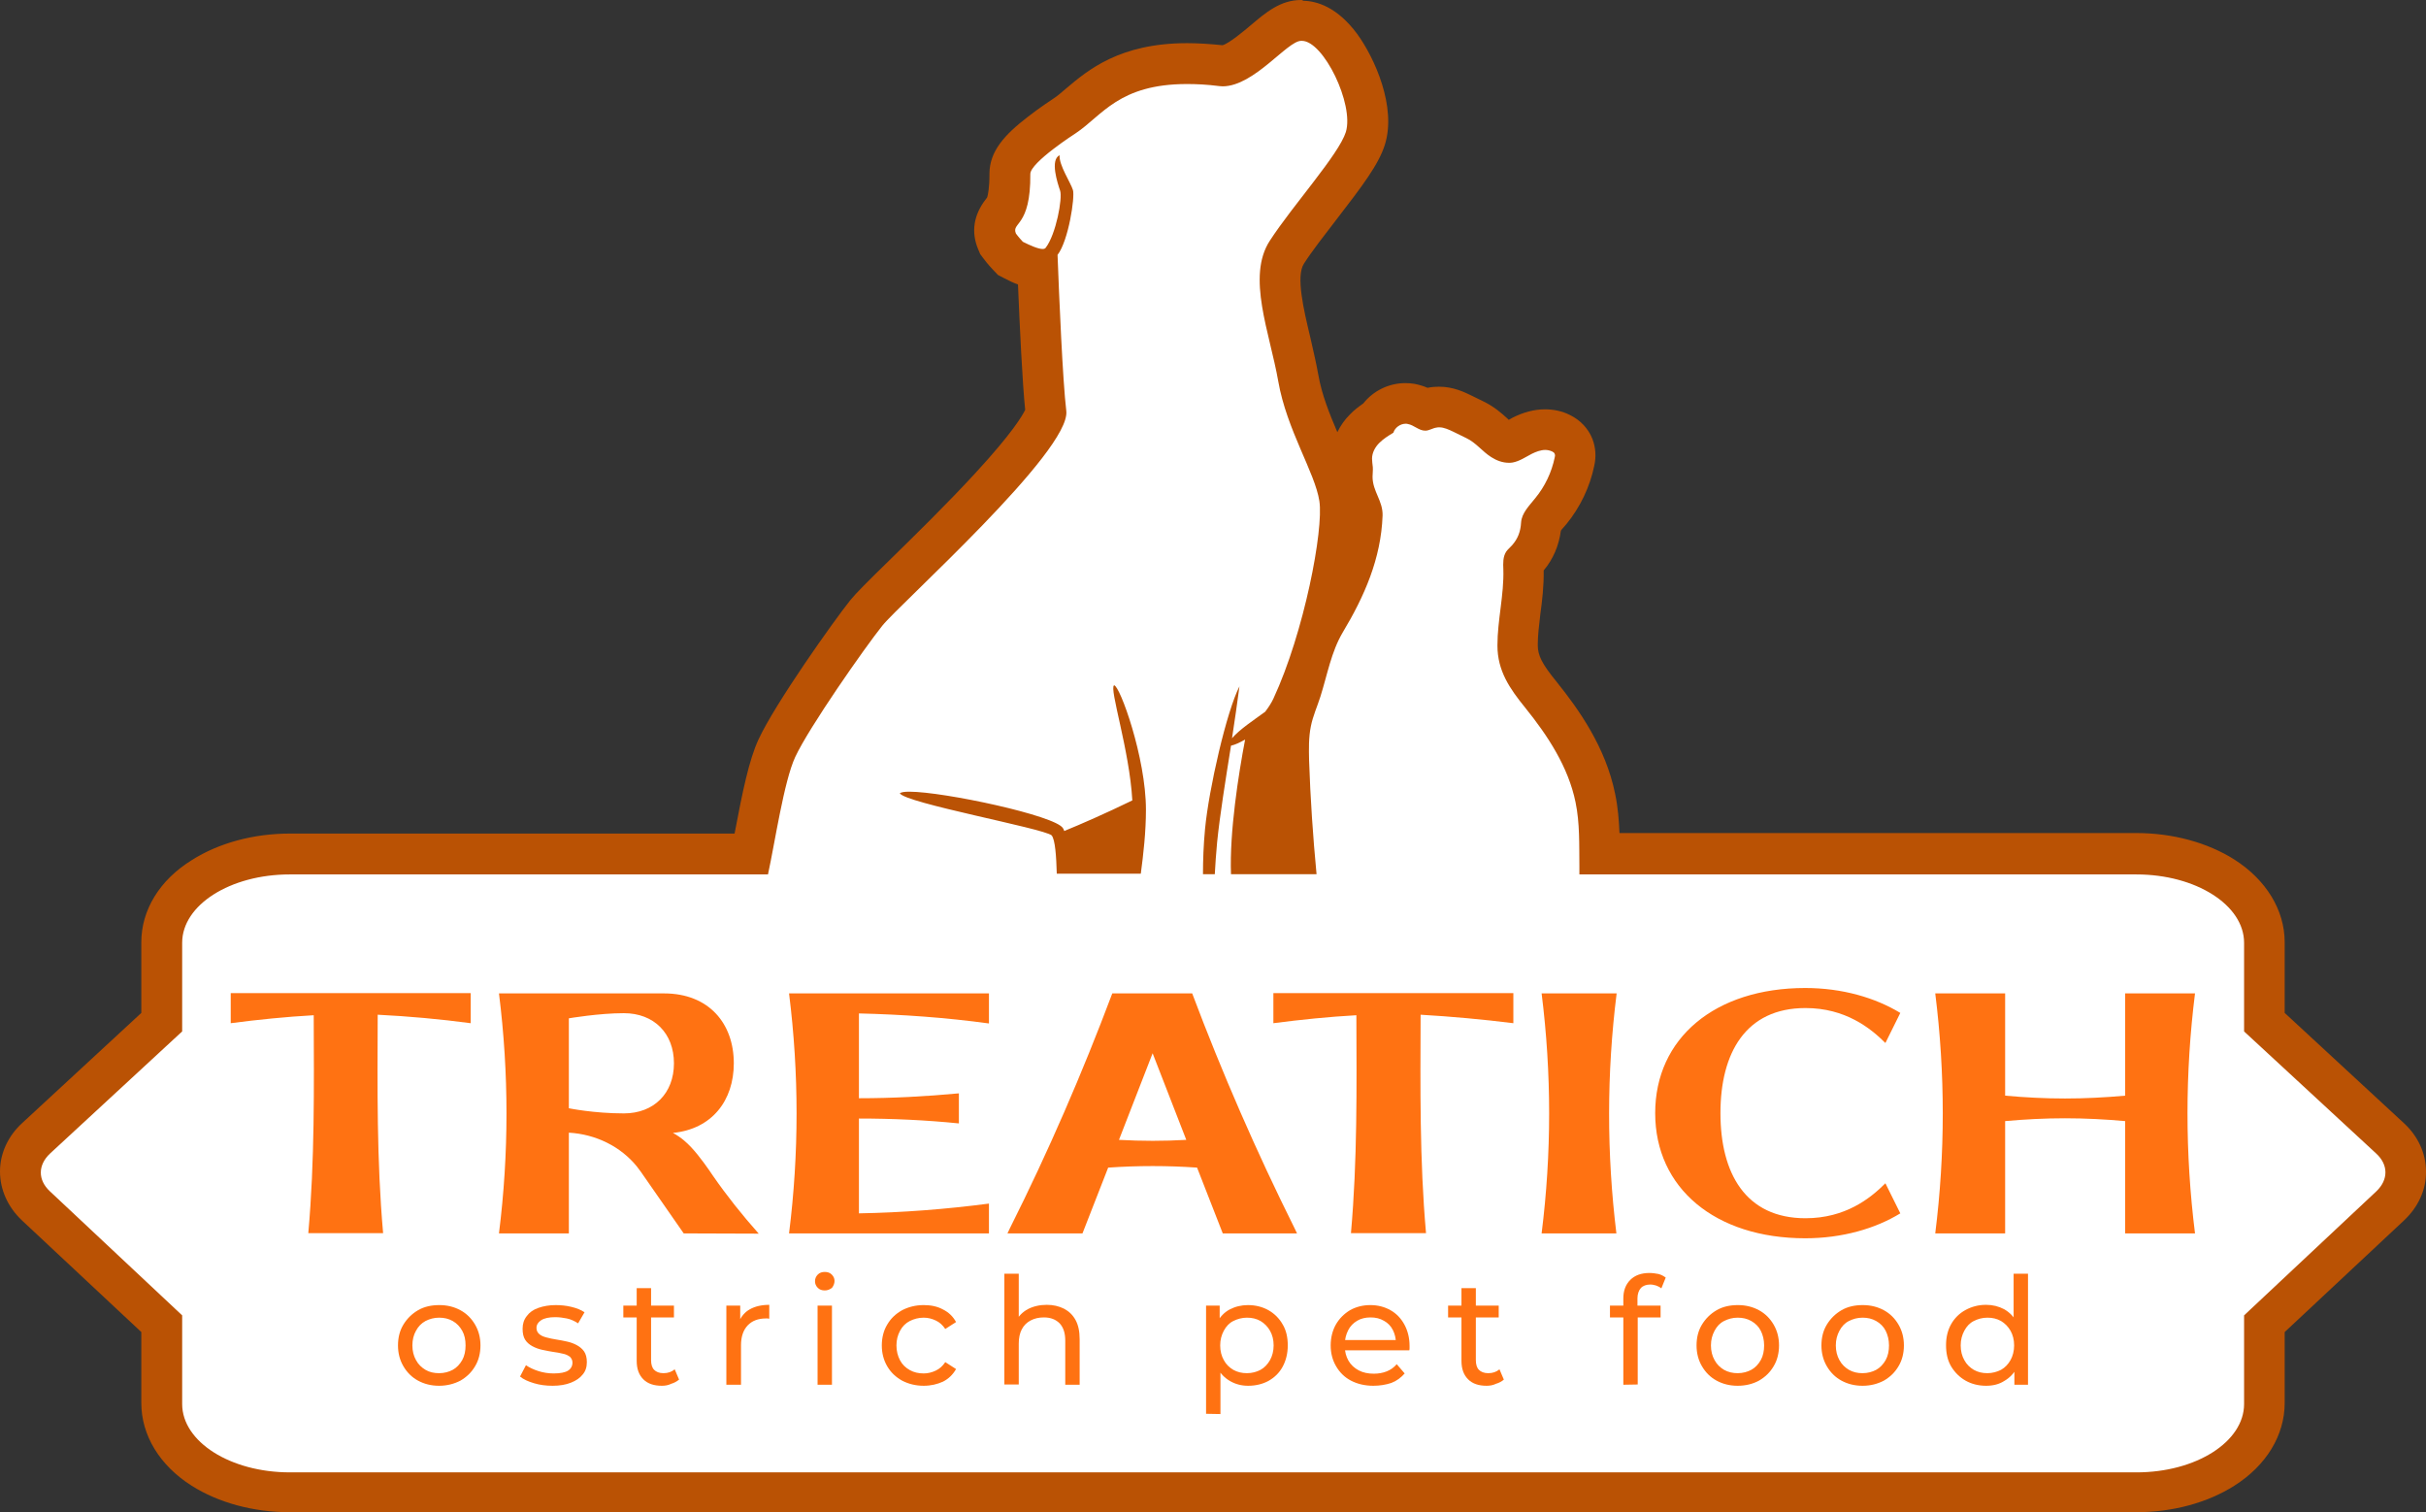 <?xml version="1.0" encoding="utf-8"?>
<!-- Generator: Adobe Illustrator 24.1.0, SVG Export Plug-In . SVG Version: 6.00 Build 0)  -->
<svg version="1.1" id="Capa_1" xmlns="http://www.w3.org/2000/svg" xmlns:xlink="http://www.w3.org/1999/xlink" x="0px" y="0px"
	 viewBox="0 0 944.2 588.5" style="enable-background:new 0 0 944.2 588.5;" xml:space="preserve">
<rect x="0" y="0" width="944.2" height="588.5" fill="#333333" stroke="none"/>
<style type="text/css">
	.st0{fill:#FFFFFF;}
	.st1{fill:#BA5204;}
	.st2{fill:#FF7212;}
</style>
<g>
	<g>
		<path class="st0" d="M112.8,580.6C84.8,580.6,63,565.4,63,546V515l-49-45.9c-3.9-3.7-6.1-8.3-6-13.1c0-4.8,2.2-9.5,6.2-13.1
			L63,397.7v-31c0-19.4,21.9-34.6,49.8-34.6h179.6c0.4-2,0.8-4,1.2-6.2c2.4-12.8,5.1-27.2,8.8-35c5.8-12.4,27.7-43.7,34.8-52.7
			c1.9-2.3,6.3-6.7,14.5-14.8c10.2-10,24.3-23.8,35.8-36.5c17.6-19.5,19.4-25.7,19.6-26.7c-1.3-10.8-2.5-37.6-3.2-55.8
			c-2.5-0.4-5.4-1.5-9.4-3.5l-1.2-0.6l-1-1c-1.9-2-3.1-3.6-3.3-3.8l-0.6-0.8l-0.4-0.9c-2.5-5.9,0.6-9.9,1.9-11.6
			c1.2-1.5,3.1-4.1,3.1-14.6c0-2.7,0-8.9,21.2-22.6c2-1.3,4-3,6.1-4.8c8.2-7,18.3-15.6,41.7-15.6c4.1,0,8.7,0.3,13.4,0.8
			c0.2,0,0.3,0,0.5,0c4.5,0,11.1-5.5,15.9-9.6c5.3-4.5,9.5-8,14.6-8c0.2,0,0.3,0,0.5,0c5.2,0.1,10.2,3.3,14.9,9.7
			c6.1,8.3,13.1,25,9.6,36.1c-2.1,6.7-9.3,16-17.6,26.7c-4.7,6.1-9.6,12.4-13,17.6c-5.1,7.8-1.8,21.4,1.3,34.6
			c1.1,4.8,2.3,9.7,3.1,14.4c1.7,9.5,5.6,18.8,9.2,27c3.2,7.4,6,13.8,6.8,19.8c1.4,9.7-2.3,33-8.8,54.8c0.9-2.3,2-4.6,3.3-6.8
			c6.4-10.8,13.8-25.2,14.3-41.5c0-1.1-0.5-2.3-1.3-4.3c-1.2-2.7-2.6-6.1-2.6-10.6c0-0.6,0-1.2,0-1.8c0-0.5,0-1.1,0-1.4
			c0-0.3-0.1-0.5-0.1-0.8c-0.1-0.8-0.3-1.9-0.3-3.1c0-4.1,1.8-8.2,5-11.6c1.7-1.7,3.5-3,5.2-4.1c2.3-3.5,6.4-5.8,10.8-5.8
			c0.7,0,1.5,0.1,2.2,0.2c2.4,0.4,4.2,1.4,5.5,2.2c0,0,0,0,0,0c0.7-0.3,1.6-0.6,2.6-0.8c0.9-0.2,1.8-0.3,2.7-0.3
			c3.8,0,7,1.6,8.9,2.5l5.1,2.5c3.1,1.5,5.4,3.5,7.3,5.3c1.2,1,2.2,1.9,3.2,2.6c0.9,0.6,1.9,0.9,2.5,0.9c0.1,0,0.2,0,0.2,0
			c0.7-0.1,2-0.8,3.1-1.5c0.7-0.4,1.4-0.8,2.1-1.1c3-1.6,6-2.4,8.9-2.4c2.2,0,4.3,0.5,6.2,1.4c3,1.5,4.3,3.6,4.9,5.2
			c1,2.6,0.5,5,0.4,5.8c-1.5,7-4.6,13.7-9.2,19.3c-0.4,0.5-0.8,0.9-1.2,1.4c-0.9,1.1-2.5,2.9-2.6,3.6c-0.3,5.3-2.1,9.7-5.4,13.5
			c-0.5,0.6-1,1-1.4,1.4c0,0-0.1,0.1-0.2,0.1c0,0.6,0,1.5,0,2.1l0,0.2c0.2,5.8-0.5,11.4-1.2,16.8c-0.6,4.5-1.1,8.8-1.1,13
			c0,6.8,3,11.7,9.1,19.2c8.1,10,17.8,23.7,21.2,40.2c1.5,7.4,1.6,14.6,1.6,21.7h208.9c27.9,0,49.8,15.2,49.8,34.6v31l48.9,45.1
			c4,3.6,6.1,8.3,6.2,13.1c0,4.8-2.1,9.5-6,13.1l-49,45.9V546c0,19.4-21.9,34.6-49.8,34.6H112.8z M503.7,332.1
			c-1-12.2-1.7-24.3-2.1-36.1c-0.2-5.1-0.2-10.1,0.9-15.2c0.7-3.1,1.7-6,2.6-8.7c0.5-1.3,0.9-2.5,1.2-3.6c0.7-2.2,1.3-4.5,2-6.9
			c0.1-0.4,0.2-0.8,0.3-1.3c-1.9,5.3-3.9,10.3-6,14.8c-1,2.2-2.3,4.3-4.1,6.5l-0.7,0.9l-0.9,0.7c-0.8,0.5-1.5,1.1-2.3,1.7
			c-0.6,0.4-1.2,0.8-1.8,1.2l-0.5,2.9c-1.9,10.2-4.9,28.1-5.3,43L503.7,332.1L503.7,332.1z M437,332.1c0.4-3.3,0.7-6.8,0.9-10.4
			c-7.5,3.5-14.2,6.4-19.2,8.4c0.1,0.6,0.1,1.3,0.2,2L437,332.1L437,332.1z"/>
		<path class="st1" d="M506.4,15.9c0.1,0,0.2,0,0.2,0c0,0,0.1,0,0.1,0c8.4,0,20.4,24.7,17.1,35.5c-2.8,8.8-20.5,28.3-29.6,42.3
			c-9.1,14,0,35.8,3.3,54.7s14.3,35.5,16,46.6s-5.9,51.1-17.9,76.9c-0.8,1.7-1.9,3.4-3.2,5.1c-4.4,3.2-10,6.9-12.9,10.3
			c1-6.6,2-13.3,2.9-20.2c-5,9.7-11.9,39.8-13.4,55.5c-0.6,6.4-0.8,12.2-0.8,17.6h4.6c0.2-3.9,0.5-8,0.9-12.4
			c1.1-10.8,3.2-23.7,5.4-37.6c1.7-0.4,3.6-1.3,5.5-2.4c-2.6,13.6-6.1,36-5.5,52.4h33.3c-1.4-14.7-2.4-29.5-2.9-44.2
			c-0.1-4.5-0.2-9,0.7-13.4c0.8-4,2.5-7.7,3.7-11.5c2.7-8.5,4.2-17.4,8.7-25c8.4-14,14.9-28.7,15.5-45.4c0.2-5.8-3.9-9.4-3.9-15.2
			c0-1.2,0.2-2.5,0.1-3.7c-0.1-1.1-0.3-2.2-0.3-3.3c0-2.3,1.2-4.5,2.8-6.1c1.6-1.6,3.5-2.8,5.5-4c0.6-2,2.7-3.5,4.8-3.5
			c0.3,0,0.5,0,0.8,0.1c2.4,0.4,4.3,2.6,6.8,2.6c0.1,0,0.1,0,0.2,0c1.5-0.1,2.7-1,4.2-1.2c0.4-0.1,0.7-0.1,1.1-0.1
			c1.8,0,3.7,0.9,5.4,1.7c1.7,0.8,3.4,1.7,5.1,2.5c3.8,1.8,6.2,5.2,9.7,7.4c2,1.3,4.4,2.2,6.8,2.2c0.5,0,1,0,1.5-0.1
			c2.7-0.5,5-2.1,7.5-3.4c1.6-0.8,3.5-1.5,5.2-1.5c0.9,0,1.8,0.2,2.7,0.6c0.4,0.2,0.9,0.5,1,1c0.2,0.4,0.1,0.9,0,1.3
			c-1.2,5.8-3.8,11.3-7.6,15.9c-2.3,2.9-5.3,5.8-5.5,9.5c-0.2,3.4-1.2,6.2-3.5,8.8c-0.8,0.9-1.7,1.6-2.3,2.5c-1.3,2-1.2,4.5-1.1,6.9
			c0.3,9.9-2.3,19.7-2.3,29.6c0,9.9,4.8,16.8,10.8,24.2c8.8,10.9,16.8,23.1,19.6,36.8c1.7,8.2,1.4,16.6,1.5,24.9c0,1,0,2.1,0,3.2
			h84.3h132.5c23.1,0,41.9,11.9,41.9,26.6v34.5l51.4,47.5c4.8,4.4,4.8,10.2,0.1,14.7l-51.5,48.3v34.5c0,14.7-18.7,26.6-41.9,26.6
			H696H248.2H112.8c-23.1,0-41.9-11.9-41.9-26.6v-34.5l-51.5-48.3c-4.7-4.4-4.7-10.2,0.1-14.7l51.4-47.5v-34.5
			c0-14.7,18.7-26.6,41.9-26.6h135.4h50.7c2.7-12.4,6.2-36.2,10.6-45.7c5.4-11.6,27.1-42.6,33.9-51.1c6.7-8.4,73.5-68.1,71.6-83.6
			c-1.4-11.6-2.8-44.7-3.4-60.7c4.3-5.6,6.8-22.5,6-25.2c-0.9-3-5.5-9.7-5.2-13.6c-3.8,1.8-0.8,10.9,0.2,13.8S411,91.2,407,96.4
			c-0.2,0.3-0.6,0.5-1.2,0.5c-1.7,0-4.7-1.3-7.7-2.8c-1.6-1.7-2.7-3.2-2.7-3.2c-1.9-4.5,5.8-2.4,5.6-23.2c0-4.5,17.6-15.8,17.6-15.8
			C429,45,435.4,32.7,462,32.7c3.7,0,7.9,0.2,12.5,0.8c0.5,0,1,0.1,1.4,0.1C488.2,33.5,501,15.9,506.4,15.9 M414.2,323.4
			c-0.1-0.4-0.3-0.8-0.5-1.1c-2.9-4.9-46.4-14.2-59.8-14.2c-1.9,0-3.1,0.2-3.7,0.6c1.9,3.8,55.7,13.6,59.1,16.4
			c1.4,1.7,1.8,8.2,2,14.9H444c1-7.5,2-16.2,2-24.9c0-20.3-10.2-48.4-12.4-48.4c0,0,0,0,0,0c-2,1.1,6,25.1,7.1,44.8
			C430.2,316.6,420.6,320.8,414.2,323.4 M506.4,0L506.4,0L506.4,0c-8,0-13.7,4.8-19.7,9.9c-2.5,2.1-8.3,7-10.9,7.7
			c-4.9-0.5-9.5-0.8-13.8-0.8c-26.3,0-38.7,10.6-46.9,17.5c-2,1.7-3.7,3.2-5.3,4.2c-0.6,0.4-5.2,3.4-9.8,7
			c-9,6.9-14.9,13.4-14.9,22.1v0.1v0.1c0,5.4-0.6,7.9-0.8,8.7c-0.1,0.4-0.1,0.4-0.6,1c-4.8,6.2-5.8,12.8-3,19.5l0.8,1.9l1.2,1.6
			c0.3,0.4,1.7,2.3,3.8,4.5l1.9,2l2.5,1.3c1.9,1,3.6,1.8,5.3,2.4c0.7,16.8,1.7,38.1,2.8,48.8c-1.1,2.3-5.1,9.1-19.2,24.4
			c-11,12-24.1,24.8-33.6,34.1c-8.7,8.5-13,12.8-15.2,15.5c-6.5,8.1-29.4,40.4-35.8,54.3c-3.7,8-6.2,20.2-9.3,36.6h-37.6H112.8
			c-14.2,0-27.7,3.7-38.1,10.3C62.2,342.4,55,354.1,55,366.7v27.5L8.7,437C3.1,442.1,0,448.9,0,455.9c0,7,3,13.8,8.5,19L55,518.4
			V546c0,12.5,7.1,24.3,19.6,32.2c10.4,6.6,24,10.3,38.1,10.3h135.4H696h135.5c14.2,0,27.7-3.7,38.1-10.3
			c12.5-7.9,19.6-19.7,19.6-32.2v-27.6l46.5-43.5c5.5-5.2,8.6-11.9,8.5-19c0-7-3.1-13.8-8.7-18.9l-46.3-42.8v-27.5
			c0-12.5-7.2-24.3-19.6-32.2c-10.4-6.6-24-10.3-38.1-10.3H698.9h-68.6c-0.2-4.9-0.6-10.1-1.7-15.3c-3.7-18.2-14.2-32.9-22.8-43.6
			c-5.7-7-7.3-10.2-7.3-14.3c0-3.7,0.5-7.7,1-12c0.7-5.1,1.4-10.9,1.3-17c3.7-4.4,5.9-9.6,6.7-15.5c0.3-0.4,0.6-0.8,0.9-1.1
			c0.4-0.5,0.9-1,1.3-1.5c5.3-6.5,9.1-14.4,10.8-22.7c0.8-3.6,0.5-7.1-0.7-10.3c-1.6-4.1-4.7-7.4-8.8-9.4c-3-1.5-6.3-2.2-9.7-2.2
			c-4.1,0-8.3,1.1-12.5,3.2c-0.6,0.3-1.1,0.6-1.6,0.9c-0.2-0.2-0.4-0.4-0.6-0.6c-2.1-1.9-5-4.5-9.1-6.5l-5.1-2.5
			c-2.3-1.1-6.7-3.3-12.3-3.3c-1.4,0-2.9,0.1-4.3,0.4c-0.1,0-0.2,0-0.3,0c-1.3-0.6-3-1.1-4.9-1.5c-1.2-0.2-2.4-0.3-3.6-0.3
			c-6.5,0-12.5,3-16.4,7.9c-1.7,1.2-3.6,2.6-5.3,4.4c-2,2-3.6,4.3-4.8,6.8c-3-7-6.1-14.7-7.4-22.3c-0.9-5-2.1-10-3.2-14.9
			c-2.5-10.5-5.6-23.5-2.4-28.4c3.2-5,8-11.1,12.6-17.1c10.1-13.1,16.5-21.5,18.9-29.2c4.6-14.7-4-33.8-10.8-43.1
			c-7.7-10.4-15.6-12.8-21-12.9C506.9,0,506.7,0,506.4,0L506.4,0z"/>
	</g>
	<g>
		<g>
			<path class="st2" d="M183.2,398.2c-12-1.6-24.1-2.7-36.2-3.3c-0.1,28.3-0.4,56.7,2.1,84.9l0,0.1H120l0-0.1
				c2.5-28.2,2.2-56.4,2.1-84.7c-10.8,0.6-21.6,1.7-32.3,3.1v-11.7h93.4L183.2,398.2L183.2,398.2z"/>
			<path class="st2" d="M295.3,480.1l-29.2-0.1l-16.7-24c-0.5-0.7-1-1.3-1.5-2c-6.3-7.8-16-12.6-26.5-13.2V480h-27.2
				c3.9-31.1,3.9-62.3,0-93.4h64.2c17.5,0,27.2,11.7,27.2,27.2c0,14.5-8.5,25.6-23.7,27.1c1.5,0.8,3,1.8,4.4,3
				c3.6,3,7.1,7.8,9.7,11.5l1.5,2.2C282.9,465.4,288.9,472.9,295.3,480.1z M221.4,431.3c0,0,9.7,2,21.4,2s19.5-7.8,19.5-19.5
				s-7.8-19.5-19.5-19.5c-9.7,0-21.4,2-21.4,2V431.3z"/>
			<path class="st2" d="M334.3,394.4v33c13,0,26-0.7,38.9-1.9v11.7c-12.9-1.3-25.9-1.9-38.9-1.9v36.9c16.9-0.3,33.8-1.6,50.6-3.8
				V480h-77.8c3.9-31.1,3.9-62.3,0-93.4h77.8v11.7C368.1,396,351.2,394.8,334.3,394.4z"/>
			<path class="st2" d="M475.9,480l-10-25.6c-11.5-0.8-23-0.8-34.6,0l-10,25.6h-29.2l1-2.1c14.9-29.7,28.1-60.2,39.8-91.3h31.1
				c11.7,31.1,25,61.6,39.8,91.3l1,2.1H475.9z M461.7,443.6l-13.1-33.7l-13.1,33.7C444.3,444.1,453,444.1,461.7,443.6z"/>
			<path class="st2" d="M552.9,394.9c-0.1,28.3-0.4,56.7,2.1,84.9l0,0.1h-29.2l0-0.1c2.5-28.2,2.2-56.4,2.1-84.7
				c-10.8,0.6-21.5,1.7-32.3,3.1v-11.7H589v11.7C577,396.7,564.9,395.6,552.9,394.9z"/>
			<path class="st2" d="M629.1,480H600c3.9-31.1,3.9-62.3,0-93.4h29.2C625.3,417.7,625.3,448.9,629.1,480z"/>
			<path class="st2" d="M733.8,460.5l5.8,11.7c-9.6,5.9-22.6,9.7-37,9.7c-35,0-58.4-19.5-58.4-48.7s23.3-48.7,58.4-48.7
				c14.4,0,27.3,3.8,37,9.7l-5.8,11.7c-5.8-5.8-15.6-13.6-31.1-13.6c-23.3,0-33.1,17.5-33.1,40.9c0,23.3,9.7,40.9,33.1,40.9
				C718.2,474.1,727.9,466.4,733.8,460.5z"/>
			<path class="st2" d="M854.3,480h-27.2v-43.7c-7.8-0.7-15.6-1.1-23.4-1.1c-7.8,0-15.5,0.4-23.3,1.1V480h-27.2
				c3.9-31.1,3.9-62.3,0-93.4h27.2v39.8c7.8,0.7,15.5,1.1,23.3,1.1c7.8,0,15.6-0.4,23.4-1.1v-39.8h27.2
				C850.4,417.7,850.4,448.9,854.3,480z"/>
		</g>
		<g>
			<path class="st2" d="M170.9,539.3c-3.1,0-5.8-0.7-8.2-2s-4.3-3.2-5.7-5.6s-2.1-5.1-2.1-8.1c0-3.1,0.7-5.8,2.1-8.1
				c1.4-2.3,3.3-4.2,5.7-5.6s5.2-2,8.3-2c3.1,0,5.8,0.7,8.2,2s4.3,3.2,5.7,5.6c1.4,2.4,2.1,5.1,2.1,8.1s-0.7,5.8-2.1,8.1
				c-1.4,2.4-3.3,4.2-5.7,5.6C176.7,538.6,173.9,539.3,170.9,539.3z M170.9,534.4c2,0,3.8-0.5,5.3-1.3s2.8-2.2,3.7-3.8
				s1.3-3.6,1.3-5.7c0-2.2-0.4-4.1-1.3-5.7s-2.1-2.9-3.7-3.8s-3.3-1.3-5.3-1.3c-2,0-3.7,0.5-5.3,1.3c-1.6,0.9-2.8,2.1-3.7,3.8
				c-0.9,1.6-1.4,3.5-1.4,5.7c0,2.2,0.5,4.1,1.4,5.7c0.9,1.7,2.2,2.9,3.7,3.8C167.1,534,168.9,534.4,170.9,534.4z"/>
			<path class="st2" d="M215.1,539.3c-2.6,0-5-0.3-7.3-1s-4.1-1.5-5.4-2.6l2.3-4.4c1.3,0.9,3,1.7,4.9,2.3s3.9,0.9,5.9,0.9
				c2.6,0,4.5-0.4,5.6-1.1c1.1-0.7,1.7-1.8,1.7-3.1c0-1-0.4-1.7-1-2.3c-0.7-0.5-1.6-1-2.8-1.2c-1.1-0.3-2.4-0.5-3.8-0.7
				c-1.4-0.2-2.8-0.5-4.2-0.8c-1.4-0.3-2.7-0.8-3.8-1.4s-2.1-1.4-2.8-2.5s-1-2.5-1-4.3c0-1.9,0.5-3.5,1.6-4.9c1-1.4,2.5-2.5,4.5-3.2
				s4.2-1.1,6.8-1.1c2,0,4.1,0.2,6.1,0.7c2.1,0.5,3.8,1.2,5.1,2.1L225,515c-1.4-0.9-2.9-1.6-4.4-1.9c-1.5-0.3-3-0.5-4.5-0.5
				c-2.4,0-4.3,0.4-5.5,1.2c-1.2,0.8-1.8,1.8-1.8,3c0,1,0.4,1.8,1.1,2.4s1.6,1,2.8,1.3s2.4,0.6,3.8,0.8c1.4,0.2,2.8,0.5,4.2,0.8
				c1.4,0.3,2.7,0.8,3.8,1.4c1.1,0.6,2.1,1.4,2.8,2.4s1.1,2.4,1.1,4.2c0,1.9-0.5,3.5-1.6,4.8c-1.1,1.4-2.6,2.4-4.6,3.2
				C220.2,538.9,217.8,539.3,215.1,539.3z"/>
			<path class="st2" d="M242.6,512.7v-4.6h19.7v4.6H242.6z M257.6,539.3c-3.1,0-5.5-0.8-7.2-2.5c-1.7-1.7-2.6-4-2.6-7.2v-28.3h5.6
				v28c0,1.7,0.4,3,1.2,3.8s2,1.3,3.6,1.3c1.8,0,3.2-0.5,4.4-1.5l1.7,4c-0.9,0.7-1.9,1.3-3,1.6C260.1,539.1,258.9,539.3,257.6,539.3
				z"/>
			<path class="st2" d="M282.7,538.9v-30.8h5.4v8.4l-0.5-2.1c0.9-2.1,2.3-3.8,4.3-4.9c2-1.1,4.5-1.7,7.5-1.7v5.4
				c-0.2,0-0.5-0.1-0.7-0.1c-0.2,0-0.4,0-0.6,0c-3,0-5.4,0.9-7.1,2.7c-1.7,1.8-2.6,4.4-2.6,7.7v15.4L282.7,538.9L282.7,538.9z"/>
			<path class="st2" d="M321,502.2c-1.1,0-2-0.3-2.7-1c-0.7-0.7-1.1-1.5-1.1-2.6c0-1,0.4-1.9,1.1-2.6s1.6-1,2.7-1c1.1,0,2,0.3,2.7,1
				s1.1,1.5,1.1,2.5c0,1-0.4,1.9-1,2.7C323,501.8,322.1,502.2,321,502.2z M318.2,538.9v-30.8h5.6v30.8H318.2z"/>
			<path class="st2" d="M359.5,539.3c-3.1,0-5.9-0.7-8.4-2c-2.5-1.4-4.4-3.2-5.8-5.6c-1.4-2.4-2.1-5.1-2.1-8.1s0.7-5.8,2.1-8.1
				c1.4-2.4,3.3-4.2,5.8-5.6c2.5-1.3,5.3-2,8.4-2c2.8,0,5.3,0.5,7.5,1.7c2.2,1.1,3.9,2.7,5.1,4.9l-4.2,2.7c-1-1.5-2.2-2.6-3.7-3.3
				c-1.5-0.7-3-1.1-4.7-1.1c-2,0-3.8,0.5-5.4,1.3s-2.9,2.1-3.8,3.8s-1.4,3.5-1.4,5.7c0,2.2,0.5,4.1,1.4,5.8s2.2,2.9,3.8,3.8
				s3.4,1.3,5.4,1.3c1.7,0,3.2-0.4,4.7-1.1c1.5-0.7,2.7-1.8,3.7-3.3l4.2,2.7c-1.2,2.1-2.9,3.8-5.1,4.9
				C364.8,538.7,362.3,539.3,359.5,539.3z"/>
			<path class="st2" d="M407.4,507.8c2.5,0,4.7,0.5,6.7,1.5c1.9,1,3.4,2.4,4.5,4.4s1.6,4.5,1.6,7.5v17.7h-5.6v-17.1
				c0-3-0.7-5.2-2.2-6.8c-1.5-1.5-3.5-2.3-6.1-2.3c-2,0-3.7,0.4-5.2,1.2c-1.5,0.8-2.6,1.9-3.4,3.4c-0.8,1.5-1.2,3.4-1.2,5.6v15.9
				h-5.6v-43.1h5.6v20.7l-1.1-2.2c1-2,2.6-3.6,4.6-4.7C402.1,508.4,404.6,507.8,407.4,507.8z"/>
			<path class="st2" d="M469.4,550.2v-42.1h5.3v8.3l-0.3,7.2l0.6,7.2v19.5L469.4,550.2L469.4,550.2z M485.8,539.3
				c-2.6,0-4.9-0.6-7-1.8s-3.8-2.9-5.1-5.3c-1.3-2.3-1.9-5.2-1.9-8.7s0.6-6.4,1.8-8.7c1.2-2.3,2.9-4.1,5-5.2s4.5-1.7,7.1-1.7
				c3,0,5.7,0.7,8,2s4.2,3.2,5.5,5.5c1.4,2.3,2,5.1,2,8.2c0,3.1-0.7,5.9-2,8.3s-3.2,4.2-5.5,5.5
				C491.5,538.6,488.8,539.3,485.8,539.3z M485.3,534.4c2,0,3.8-0.5,5.3-1.3s2.8-2.2,3.7-3.8s1.4-3.6,1.4-5.7c0-2.2-0.5-4.1-1.4-5.7
				s-2.2-2.9-3.7-3.8c-1.6-0.9-3.3-1.3-5.3-1.3c-1.9,0-3.7,0.5-5.3,1.3s-2.8,2.1-3.7,3.8s-1.4,3.5-1.4,5.7c0,2.2,0.5,4.1,1.4,5.7
				c0.9,1.7,2.2,2.9,3.7,3.8C481.6,534,483.4,534.4,485.3,534.4z"/>
			<path class="st2" d="M534.5,539.3c-3.3,0-6.2-0.7-8.7-2s-4.4-3.2-5.8-5.6c-1.4-2.4-2.1-5.1-2.1-8.1s0.7-5.8,2-8.1
				s3.2-4.2,5.5-5.6c2.3-1.3,5-2,7.9-2c3,0,5.6,0.7,7.9,2s4.1,3.2,5.4,5.6c1.3,2.4,2,5.2,2,8.3c0,0.2,0,0.5,0,0.8s0,0.6-0.1,0.9
				h-26.2v-4h23.3l-2.3,1.4c0-2-0.4-3.7-1.2-5.3s-2-2.8-3.5-3.6c-1.5-0.9-3.2-1.3-5.2-1.3c-1.9,0-3.7,0.4-5.2,1.3s-2.7,2.1-3.5,3.7
				c-0.8,1.6-1.3,3.4-1.3,5.4v0.9c0,2.1,0.5,3.9,1.4,5.5s2.3,2.9,4,3.8c1.7,0.9,3.7,1.3,5.9,1.3c1.8,0,3.5-0.3,5-0.9
				s2.8-1.5,3.9-2.8l3.1,3.6c-1.4,1.6-3.1,2.9-5.2,3.7C539.4,538.9,537,539.3,534.5,539.3z"/>
			<path class="st2" d="M563.6,512.7v-4.6h19.7v4.6H563.6z M578.6,539.3c-3.1,0-5.5-0.8-7.2-2.5c-1.7-1.7-2.6-4-2.6-7.2v-28.3h5.6
				v28c0,1.7,0.4,3,1.2,3.8s2,1.3,3.6,1.3c1.8,0,3.2-0.5,4.4-1.5l1.7,4c-0.8,0.7-1.9,1.3-3,1.6C581.1,539.1,579.8,539.3,578.6,539.3
				z"/>
			<path class="st2" d="M626.6,512.7v-4.6h19.7v4.6H626.6z M631.8,538.9v-33.6c0-3,0.9-5.4,2.7-7.2c1.8-1.8,4.3-2.7,7.5-2.7
				c1.2,0,2.4,0.2,3.5,0.4c1.1,0.3,2,0.8,2.8,1.4l-1.7,4.2c-0.6-0.5-1.2-0.8-2-1.1c-0.7-0.2-1.5-0.4-2.3-0.4c-1.6,0-2.9,0.5-3.7,1.4
				s-1.3,2.3-1.3,4v4.1l0.1,2.6v26.8L631.8,538.9L631.8,538.9z"/>
			<path class="st2" d="M676.3,539.3c-3.1,0-5.8-0.7-8.2-2s-4.3-3.2-5.7-5.6c-1.4-2.4-2.1-5.1-2.1-8.1c0-3.1,0.7-5.8,2.1-8.1
				c1.4-2.3,3.3-4.2,5.7-5.6s5.2-2,8.3-2c3.1,0,5.8,0.7,8.2,2s4.3,3.2,5.7,5.6s2.1,5.1,2.1,8.1s-0.7,5.8-2.1,8.1
				c-1.4,2.4-3.3,4.2-5.7,5.6C682.2,538.6,679.4,539.3,676.3,539.3z M676.3,534.4c2,0,3.8-0.5,5.3-1.3s2.8-2.2,3.7-3.8
				s1.3-3.6,1.3-5.7c0-2.2-0.5-4.1-1.3-5.7s-2.1-2.9-3.7-3.8s-3.3-1.3-5.3-1.3s-3.7,0.5-5.3,1.3s-2.8,2.1-3.7,3.8s-1.4,3.5-1.4,5.7
				c0,2.2,0.5,4.1,1.4,5.7c0.9,1.7,2.2,2.9,3.7,3.8C672.6,534,674.4,534.4,676.3,534.4z"/>
			<path class="st2" d="M724.9,539.3c-3.1,0-5.8-0.7-8.2-2s-4.3-3.2-5.7-5.6c-1.4-2.4-2.1-5.1-2.1-8.1c0-3.1,0.7-5.8,2.1-8.1
				c1.4-2.3,3.3-4.2,5.7-5.6s5.2-2,8.3-2c3.1,0,5.8,0.7,8.2,2s4.3,3.2,5.7,5.6s2.1,5.1,2.1,8.1s-0.7,5.8-2.1,8.1
				c-1.4,2.4-3.3,4.2-5.7,5.6C730.7,538.6,728,539.3,724.9,539.3z M724.9,534.4c2,0,3.8-0.5,5.3-1.3s2.8-2.2,3.7-3.8
				s1.3-3.6,1.3-5.7c0-2.2-0.5-4.1-1.3-5.7s-2.1-2.9-3.7-3.8s-3.3-1.3-5.3-1.3s-3.7,0.5-5.3,1.3s-2.8,2.1-3.7,3.8s-1.4,3.5-1.4,5.7
				c0,2.2,0.5,4.1,1.4,5.7c0.9,1.7,2.2,2.9,3.7,3.8C721.2,534,722.9,534.4,724.9,534.4z"/>
			<path class="st2" d="M773,539.3c-3,0-5.7-0.7-8-2s-4.2-3.2-5.6-5.5c-1.4-2.4-2-5.1-2-8.3s0.7-5.9,2-8.2s3.2-4.2,5.6-5.5s5-2,8-2
				c2.6,0,4.9,0.6,7,1.7c2.1,1.2,3.8,2.9,5,5.2s1.9,5.2,1.9,8.7s-0.6,6.4-1.8,8.7c-1.2,2.3-2.9,4.1-5,5.3
				C778.1,538.7,775.7,539.3,773,539.3z M773.5,534.4c1.9,0,3.7-0.5,5.3-1.3c1.6-0.9,2.8-2.2,3.7-3.8s1.4-3.6,1.4-5.7
				c0-2.2-0.5-4.1-1.4-5.7s-2.2-2.9-3.7-3.8c-1.6-0.9-3.3-1.3-5.3-1.3c-2,0-3.7,0.5-5.3,1.3s-2.8,2.1-3.7,3.8s-1.4,3.5-1.4,5.7
				c0,2.2,0.5,4.1,1.4,5.7c0.9,1.7,2.2,2.9,3.7,3.8C769.8,534,771.5,534.4,773.5,534.4z M784,538.9v-8.3l0.3-7.2l-0.6-7.2v-20.5h5.6
				v43.2H784z"/>
		</g>
	</g>
</g>
</svg>
